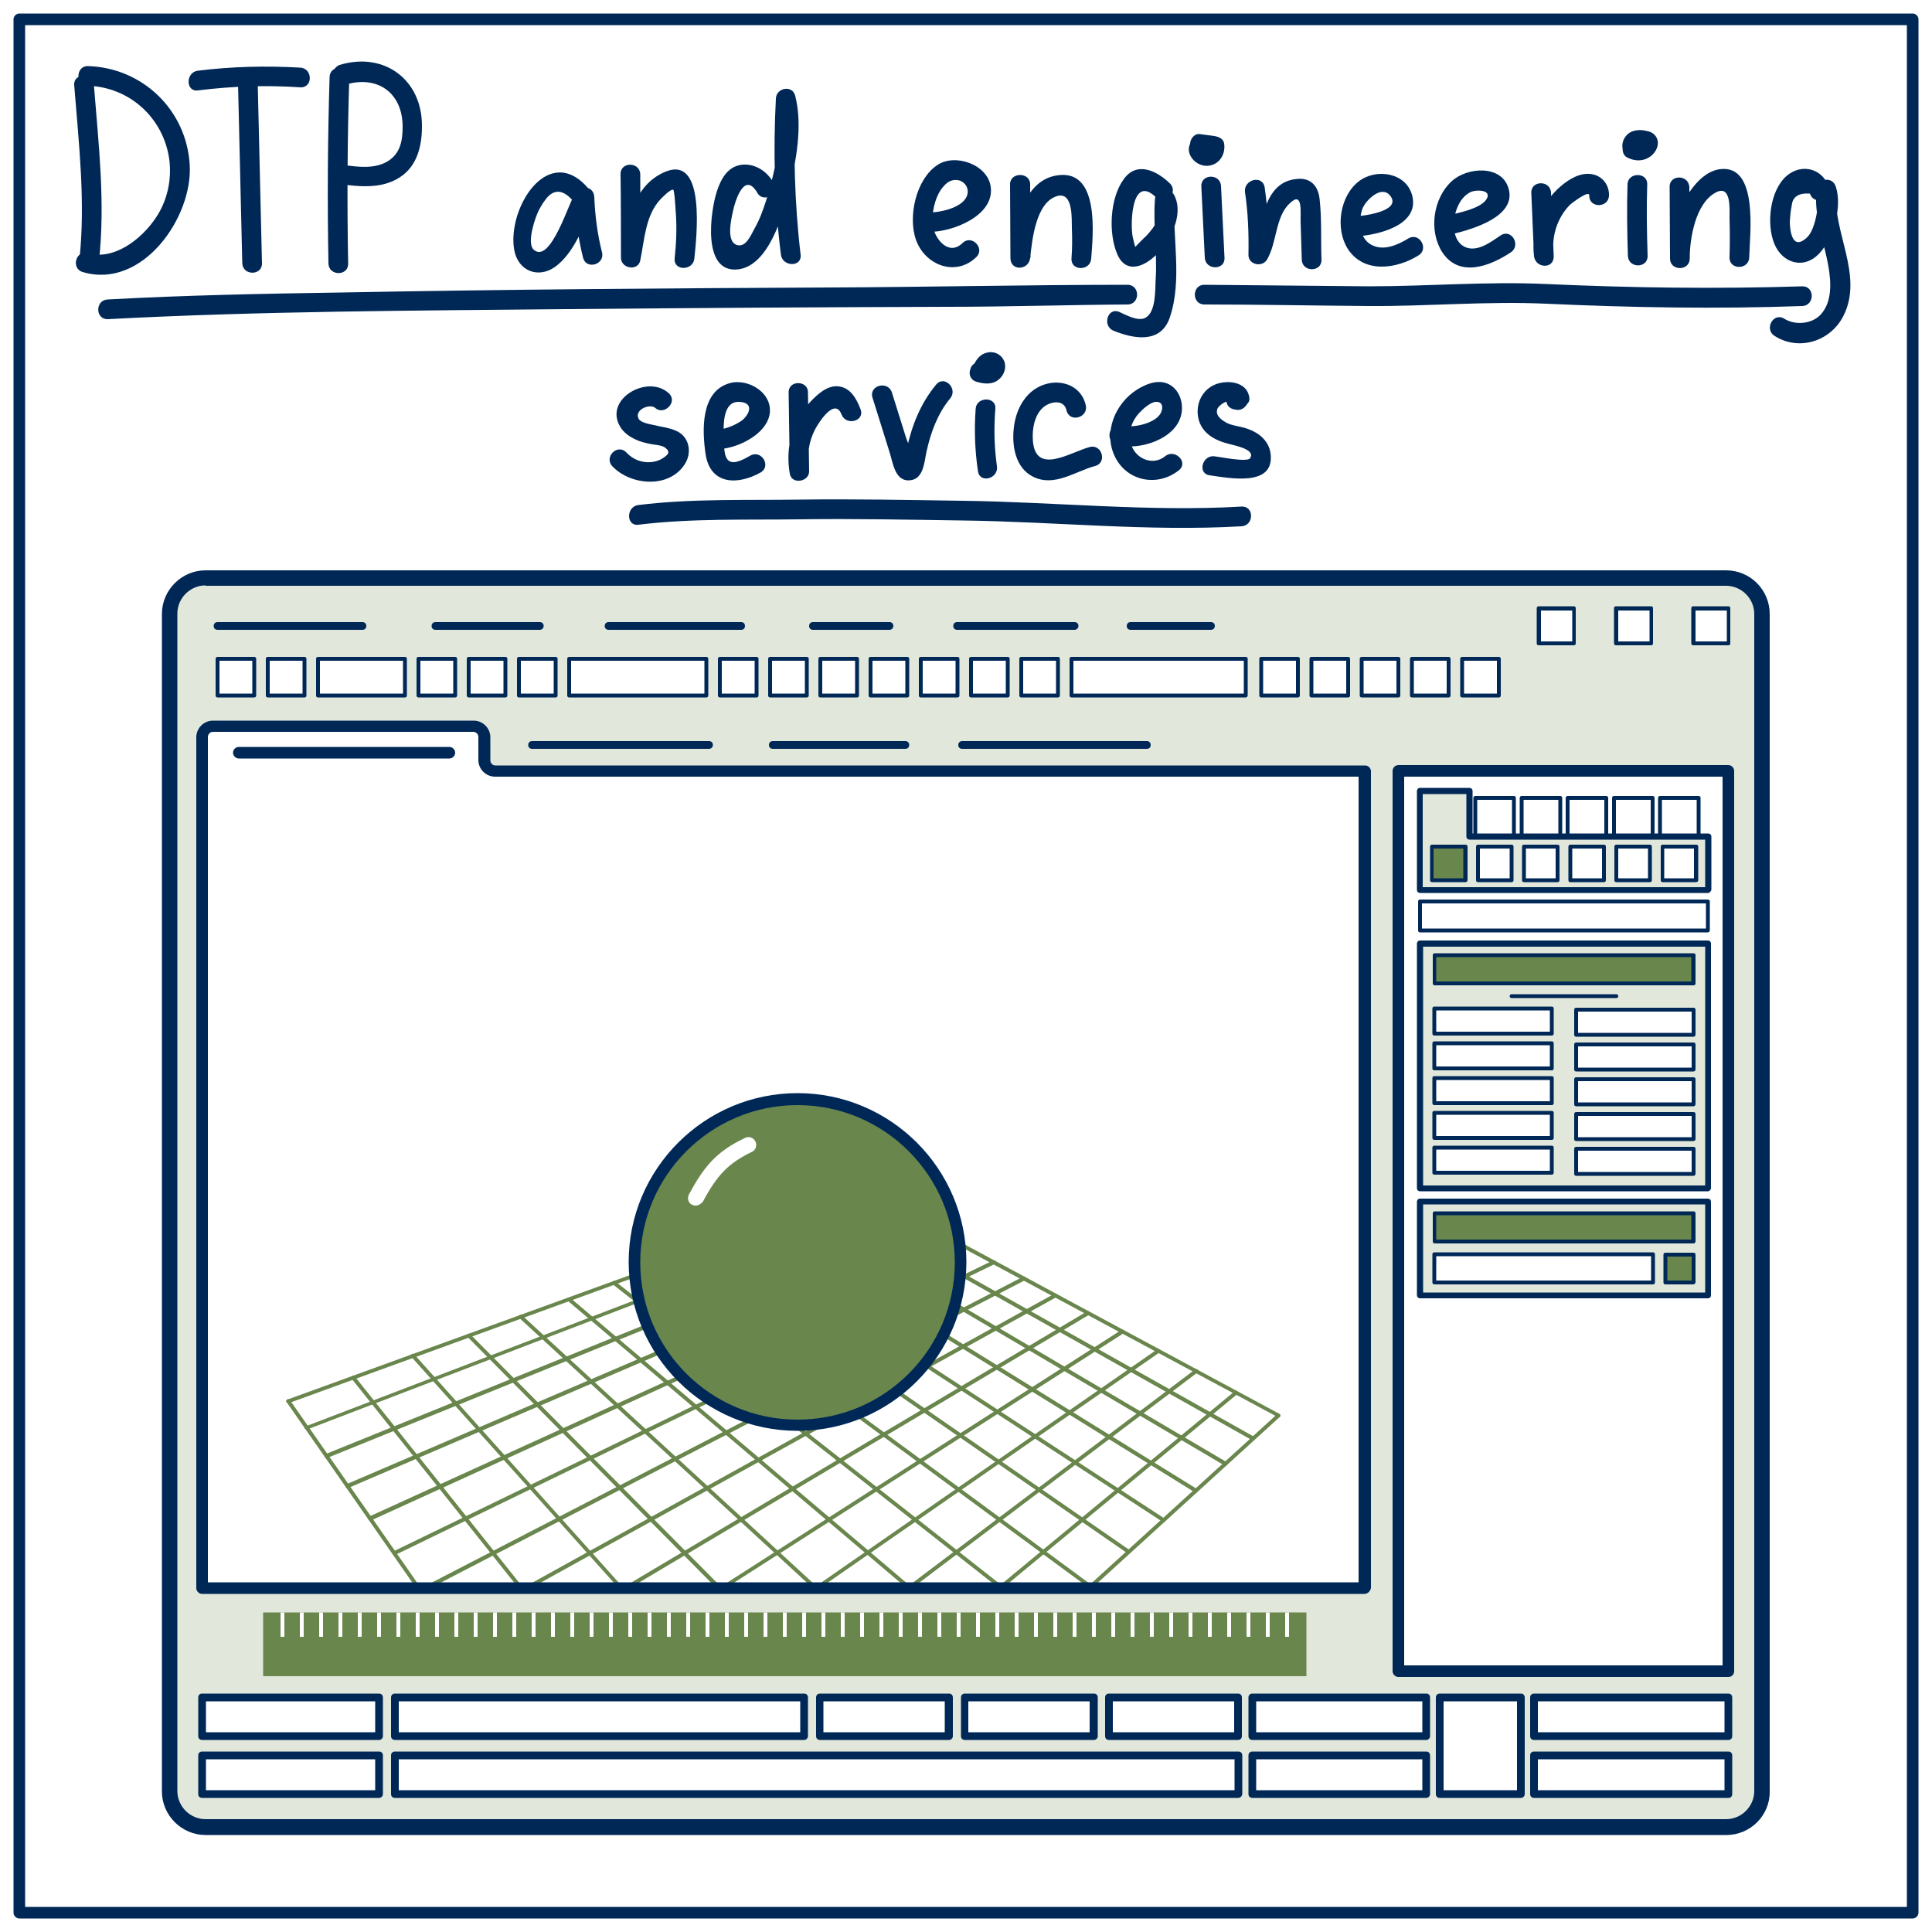 <?xml version="1.0" encoding="UTF-8"?>
<!-- Generator: Adobe Illustrator 19.1.1, SVG Export Plug-In . SVG Version: 6.00 Build 0) -->
<svg xmlns="http://www.w3.org/2000/svg" xmlns:xlink="http://www.w3.org/1999/xlink" x="0px" y="0px" viewBox="0 0 500 500" style="enable-background:new 0 0 500 500;" xml:space="preserve"> <style type="text/css"> .st0{display:none;} .st1{display:inline;fill:#002857;} .st2{display:inline;fill:#001F45;} .st3{display:inline;fill:#008BD8;} .st4{display:inline;fill:#B54840;} .st5{display:inline;fill:#F0CF54;} .st6{display:inline;fill:#69864D;} .st7{display:inline;fill:#D1EBF8;} .st8{display:inline;fill:#F0DAD9;} .st9{display:inline;fill:#FBF5DC;} .st10{display:inline;fill:#E1E7DB;} .st11{fill:#FFFFFF;} .st12{fill:#002857;} .st13{fill:#E1E7DB;} .st14{fill:#69864D;} .st15{display:inline;fill:#E1E7DB;stroke:#002857;stroke-width:4;stroke-linecap:round;stroke-linejoin:round;stroke-miterlimit:10;} .st16{display:inline;fill:#69864D;stroke:#002857;stroke-width:3;stroke-linecap:round;stroke-linejoin:round;stroke-miterlimit:10;} .st17{display:inline;fill:#E1E7DB;stroke:#002857;stroke-width:3;stroke-linecap:round;stroke-linejoin:round;stroke-miterlimit:10;} .st18{display:inline;fill:none;stroke:#002857;stroke-width:2;stroke-linecap:round;stroke-linejoin:round;stroke-miterlimit:10;} .st19{display:inline;fill:none;stroke:#002857;stroke-width:4;stroke-linecap:round;stroke-linejoin:round;stroke-miterlimit:10;} .st20{display:inline;fill:#FFFFFF;stroke:#002857;stroke-linecap:round;stroke-linejoin:round;stroke-miterlimit:10;} .st21{display:inline;} .st22{fill:#FFFFFF;stroke:#002857;stroke-width:3;stroke-linecap:round;stroke-linejoin:round;stroke-miterlimit:10;} .st23{display:inline;fill:#FFFFFF;stroke:#002857;stroke-width:2;stroke-linecap:round;stroke-linejoin:round;stroke-miterlimit:10;} .st24{display:inline;fill:#FFFFFF;stroke:#002857;stroke-width:3;stroke-linecap:round;stroke-linejoin:round;stroke-miterlimit:10;} .st25{display:inline;fill:none;stroke:#002857;stroke-width:3;stroke-linecap:round;stroke-linejoin:round;stroke-miterlimit:10;} .st26{display:inline;fill:#E1E7DB;stroke:#002857;stroke-linecap:round;stroke-linejoin:round;stroke-miterlimit:10;} .st27{clip-path:url(#SVGID_2_);} </style> <g id="Слой_1" class="st0"> </g> <g id="_x31_"> </g> <g id="_x32_"> </g> <g id="_x33_"> <g id="BG_2_"> <rect x="0" class="st11" width="500" height="500"></rect> </g> <g id="frame_2_"> <path class="st12" d="M495,496.5H5c-0.8,0-1.5-0.7-1.5-1.5V5c0-0.8,0.7-1.5,1.5-1.5h490c0.8,0,1.5,0.7,1.5,1.5v490 C496.5,495.8,495.8,496.5,495,496.5z M6.5,493.5h487V6.5H6.5V493.5z"></path> </g> <g> <g> <path class="st13" d="M53.2,149.5h393.5c5.2,0,9.3,4.2,9.3,9.3v304.7c0,5.2-4.2,9.3-9.3,9.3H53.2c-5.2,0-9.3-4.2-9.3-9.3V158.9 C43.9,153.7,48.1,149.5,53.2,149.5z"></path> <path class="st12" d="M446.8,474.9H53.2c-6.2,0-11.3-5.1-11.3-11.3V158.9c0-6.2,5.1-11.3,11.3-11.3h393.5 c6.3,0,11.3,5.1,11.3,11.3v304.7C458.1,469.8,453,474.9,446.8,474.9z M53.2,151.5c-4,0-7.3,3.3-7.3,7.3v304.7 c0,4,3.3,7.3,7.3,7.3h393.5c4,0,7.3-3.3,7.3-7.3V158.9c0-4-3.3-7.3-7.3-7.3H53.2z"></path> </g> <g> <rect x="438.3" y="157.5" class="st11" width="9.1" height="9.1"></rect> <path class="st12" d="M447.3,167h-9.1c-0.3,0-0.5-0.2-0.5-0.5v-9.1c0-0.3,0.2-0.5,0.5-0.5h9.1c0.3,0,0.5,0.2,0.5,0.5v9.1 C447.8,166.8,447.6,167,447.3,167z M438.8,166h8.1V158h-8.1V166z"></path> </g> <g> <rect x="418.3" y="157.5" class="st11" width="9.1" height="9.1"></rect> <path class="st12" d="M427.3,167h-9.1c-0.3,0-0.5-0.2-0.5-0.5v-9.1c0-0.3,0.2-0.5,0.5-0.5h9.1c0.3,0,0.5,0.2,0.5,0.5v9.1 C427.8,166.8,427.6,167,427.3,167z M418.8,166h8.1V158h-8.1V166z"></path> </g> <g> <rect x="398.3" y="157.5" class="st11" width="9.1" height="9.1"></rect> <path class="st12" d="M407.3,167h-9.1c-0.3,0-0.5-0.2-0.5-0.5v-9.1c0-0.3,0.2-0.5,0.5-0.5h9.1c0.3,0,0.5,0.2,0.5,0.5v9.1 C407.8,166.8,407.6,167,407.3,167z M398.8,166h8.1V158h-8.1V166z"></path> </g> <g> <g> <path class="st12" d="M93.8,163H56.3c-0.6,0-1-0.4-1-1s0.4-1,1-1h37.5c0.6,0,1,0.4,1,1S94.4,163,93.8,163z"></path> </g> <g> <path class="st12" d="M139.7,163h-27c-0.6,0-1-0.4-1-1s0.4-1,1-1h27c0.6,0,1,0.4,1,1S140.2,163,139.7,163z"></path> </g> <g> <path class="st12" d="M191.8,163h-34.3c-0.6,0-1-0.4-1-1s0.4-1,1-1h34.3c0.6,0,1,0.4,1,1S192.4,163,191.8,163z"></path> </g> <g> <path class="st12" d="M230.2,163h-19.8c-0.6,0-1-0.4-1-1s0.4-1,1-1h19.8c0.6,0,1,0.4,1,1S230.7,163,230.2,163z"></path> </g> <g> <path class="st12" d="M278.1,163h-30.4c-0.6,0-1-0.4-1-1s0.4-1,1-1h30.4c0.6,0,1,0.4,1,1S278.6,163,278.1,163z"></path> </g> <g> <path class="st12" d="M313.4,163h-20.8c-0.6,0-1-0.4-1-1s0.4-1,1-1h20.8c0.6,0,1,0.4,1,1S313.9,163,313.4,163z"></path> </g> </g> <g> <g> <rect x="56.3" y="170.5" class="st11" width="9.5" height="9.5"></rect> <path class="st12" d="M65.8,180.5h-9.5c-0.3,0-0.5-0.2-0.5-0.5v-9.5c0-0.3,0.2-0.5,0.5-0.5h9.5c0.3,0,0.5,0.2,0.5,0.5v9.5 C66.3,180.3,66.1,180.5,65.8,180.5z M56.8,179.5h8.5V171h-8.5V179.5z"></path> </g> <g> <rect x="69.3" y="170.5" class="st11" width="9.5" height="9.5"></rect> <path class="st12" d="M78.8,180.5h-9.5c-0.3,0-0.5-0.2-0.5-0.5v-9.5c0-0.3,0.2-0.5,0.5-0.5h9.5c0.3,0,0.5,0.2,0.5,0.5v9.5 C79.3,180.3,79.1,180.5,78.8,180.5z M69.8,179.5h8.5V171h-8.5V179.5z"></path> </g> <g> <rect x="82.3" y="170.5" class="st11" width="22.5" height="9.5"></rect> <path class="st12" d="M104.8,180.5H82.3c-0.3,0-0.5-0.2-0.5-0.5v-9.5c0-0.3,0.2-0.5,0.5-0.5h22.5c0.3,0,0.5,0.2,0.5,0.5v9.5 C105.3,180.3,105.1,180.5,104.8,180.5z M82.8,179.5h21.5V171H82.8V179.5z"></path> </g> <g> <rect x="108.3" y="170.5" class="st11" width="9.5" height="9.5"></rect> <path class="st12" d="M117.8,180.5h-9.5c-0.3,0-0.5-0.2-0.5-0.5v-9.5c0-0.3,0.2-0.5,0.5-0.5h9.5c0.3,0,0.5,0.2,0.5,0.5v9.5 C118.3,180.3,118.1,180.5,117.8,180.5z M108.8,179.5h8.5V171h-8.5V179.5z"></path> </g> <g> <rect x="121.3" y="170.5" class="st11" width="9.5" height="9.5"></rect> <path class="st12" d="M130.8,180.5h-9.5c-0.3,0-0.5-0.2-0.5-0.5v-9.5c0-0.3,0.2-0.5,0.5-0.5h9.5c0.3,0,0.5,0.2,0.5,0.5v9.5 C131.3,180.3,131.1,180.5,130.8,180.5z M121.8,179.5h8.5V171h-8.5V179.5z"></path> </g> <g> <rect x="134.3" y="170.5" class="st11" width="9.5" height="9.5"></rect> <path class="st12" d="M143.8,180.5h-9.5c-0.3,0-0.5-0.2-0.5-0.5v-9.5c0-0.3,0.2-0.5,0.5-0.5h9.5c0.3,0,0.5,0.2,0.5,0.5v9.5 C144.3,180.3,144.1,180.5,143.8,180.5z M134.8,179.5h8.5V171h-8.5V179.5z"></path> </g> <g> <rect x="147.3" y="170.5" class="st11" width="35.5" height="9.5"></rect> <path class="st12" d="M182.8,180.5h-35.5c-0.3,0-0.5-0.2-0.5-0.5v-9.5c0-0.3,0.2-0.5,0.5-0.5h35.5c0.3,0,0.5,0.2,0.5,0.5v9.5 C183.3,180.3,183.1,180.5,182.8,180.5z M147.8,179.5h34.5V171h-34.5V179.5z"></path> </g> <g> <rect x="186.3" y="170.5" class="st11" width="9.5" height="9.5"></rect> <path class="st12" d="M195.8,180.5h-9.5c-0.3,0-0.5-0.2-0.5-0.5v-9.5c0-0.3,0.2-0.5,0.5-0.5h9.5c0.3,0,0.5,0.2,0.5,0.5v9.5 C196.3,180.3,196.1,180.5,195.8,180.5z M186.8,179.5h8.5V171h-8.5V179.5z"></path> </g> <g> <rect x="199.3" y="170.5" class="st11" width="9.5" height="9.5"></rect> <path class="st12" d="M208.8,180.5h-9.5c-0.3,0-0.5-0.2-0.5-0.5v-9.5c0-0.3,0.2-0.5,0.5-0.5h9.5c0.3,0,0.5,0.2,0.5,0.5v9.5 C209.3,180.3,209.1,180.5,208.8,180.5z M199.8,179.5h8.5V171h-8.5V179.5z"></path> </g> <g> <rect x="212.3" y="170.5" class="st11" width="9.5" height="9.5"></rect> <path class="st12" d="M221.8,180.5h-9.5c-0.3,0-0.5-0.2-0.5-0.5v-9.5c0-0.3,0.2-0.5,0.5-0.5h9.5c0.3,0,0.5,0.2,0.5,0.5v9.5 C222.3,180.3,222.1,180.5,221.8,180.5z M212.8,179.5h8.5V171h-8.5V179.5z"></path> </g> <g> <rect x="225.3" y="170.5" class="st11" width="9.5" height="9.5"></rect> <path class="st12" d="M234.8,180.5h-9.5c-0.3,0-0.5-0.2-0.5-0.5v-9.5c0-0.3,0.2-0.5,0.5-0.5h9.5c0.3,0,0.5,0.2,0.5,0.5v9.5 C235.3,180.3,235.1,180.5,234.8,180.5z M225.8,179.5h8.5V171h-8.5V179.5z"></path> </g> <g> <rect x="238.3" y="170.5" class="st11" width="9.5" height="9.5"></rect> <path class="st12" d="M247.8,180.5h-9.5c-0.3,0-0.5-0.2-0.5-0.5v-9.5c0-0.3,0.2-0.5,0.5-0.5h9.5c0.3,0,0.5,0.2,0.5,0.5v9.5 C248.3,180.3,248.1,180.5,247.8,180.5z M238.8,179.5h8.5V171h-8.5V179.5z"></path> </g> <g> <rect x="251.3" y="170.5" class="st11" width="9.5" height="9.5"></rect> <path class="st12" d="M260.8,180.5h-9.5c-0.3,0-0.5-0.2-0.5-0.5v-9.5c0-0.3,0.2-0.5,0.5-0.5h9.5c0.3,0,0.5,0.2,0.5,0.5v9.5 C261.3,180.3,261.1,180.5,260.8,180.5z M251.8,179.5h8.5V171h-8.5V179.5z"></path> </g> <g> <rect x="264.3" y="170.5" class="st11" width="9.5" height="9.5"></rect> <path class="st12" d="M273.8,180.5h-9.5c-0.3,0-0.5-0.2-0.5-0.5v-9.5c0-0.3,0.2-0.5,0.5-0.5h9.5c0.3,0,0.5,0.2,0.5,0.5v9.5 C274.3,180.3,274.1,180.5,273.8,180.5z M264.8,179.5h8.5V171h-8.5V179.5z"></path> </g> <g> <rect x="277.3" y="170.5" class="st11" width="45.1" height="9.5"></rect> <path class="st12" d="M322.4,180.5h-45.1c-0.3,0-0.5-0.2-0.5-0.5v-9.5c0-0.3,0.2-0.5,0.5-0.5h45.1c0.3,0,0.5,0.2,0.5,0.5v9.5 C322.9,180.3,322.6,180.5,322.4,180.5z M277.8,179.5h44.1V171h-44.1V179.5z"></path> </g> <g> <rect x="326.4" y="170.5" class="st11" width="9.5" height="9.5"></rect> <path class="st12" d="M335.9,180.5h-9.5c-0.3,0-0.5-0.2-0.5-0.5v-9.5c0-0.3,0.2-0.5,0.5-0.5h9.5c0.3,0,0.5,0.2,0.5,0.5v9.5 C336.4,180.3,336.2,180.5,335.9,180.5z M326.9,179.5h8.5V171h-8.5V179.5z"></path> </g> <g> <rect x="339.4" y="170.5" class="st11" width="9.5" height="9.5"></rect> <path class="st12" d="M348.9,180.5h-9.5c-0.3,0-0.5-0.2-0.5-0.5v-9.5c0-0.3,0.2-0.5,0.5-0.5h9.5c0.3,0,0.5,0.2,0.5,0.5v9.5 C349.4,180.3,349.2,180.5,348.9,180.5z M339.9,179.5h8.5V171h-8.5V179.5z"></path> </g> <g> <rect x="352.4" y="170.5" class="st11" width="9.5" height="9.5"></rect> <path class="st12" d="M361.9,180.5h-9.5c-0.3,0-0.5-0.2-0.5-0.5v-9.5c0-0.3,0.2-0.5,0.5-0.5h9.5c0.3,0,0.5,0.2,0.5,0.5v9.5 C362.4,180.3,362.2,180.5,361.9,180.5z M352.9,179.5h8.5V171h-8.5V179.5z"></path> </g> <g> <rect x="365.4" y="170.5" class="st11" width="9.5" height="9.5"></rect> <path class="st12" d="M374.9,180.5h-9.5c-0.3,0-0.5-0.2-0.5-0.5v-9.5c0-0.3,0.2-0.5,0.5-0.5h9.5c0.3,0,0.5,0.2,0.5,0.5v9.5 C375.4,180.3,375.2,180.5,374.9,180.5z M365.9,179.5h8.5V171h-8.5V179.5z"></path> </g> <g> <rect x="378.4" y="170.5" class="st11" width="9.5" height="9.5"></rect> <path class="st12" d="M387.9,180.5h-9.5c-0.3,0-0.5-0.2-0.5-0.5v-9.5c0-0.3,0.2-0.5,0.5-0.5h9.5c0.3,0,0.5,0.2,0.5,0.5v9.5 C388.4,180.3,388.2,180.5,387.9,180.5z M378.9,179.5h8.5V171h-8.5V179.5z"></path> </g> </g> </g> <g> <g> <defs> <path id="SVGID_1_" d="M125.3,196.8v-6c0-1.5-1.2-2.8-2.8-2.8H55.1c-1.5,0-2.8,1.2-2.8,2.8V411h300.8V199.5H128.1 C126.5,199.5,125.3,198.3,125.3,196.8z"></path> </defs> <use xlink:href="#SVGID_1_" style="overflow:visible;fill:#FFFFFF;"></use> <clipPath id="SVGID_2_"> <use xlink:href="#SVGID_1_" style="overflow:visible;"></use> </clipPath> <g class="st27"> <g> <path class="st14" d="M74.6,363.1c-0.2,0-0.4-0.1-0.5-0.3c-0.1-0.3,0-0.5,0.3-0.6l148.9-54.1c0.3-0.1,0.5,0,0.6,0.3 c0.1,0.3,0,0.5-0.3,0.6L74.8,363.1C74.7,363.1,74.7,363.1,74.6,363.1z"></path> </g> <g> <path class="st14" d="M79.4,370c-0.2,0-0.4-0.1-0.5-0.3c-0.1-0.3,0-0.5,0.3-0.6l150.3-57.6c0.3-0.1,0.5,0,0.6,0.3 c0.1,0.3,0,0.5-0.3,0.6L79.6,369.9C79.5,370,79.5,370,79.4,370z"></path> </g> <g> <path class="st14" d="M84.5,377.3c-0.2,0-0.4-0.1-0.5-0.3c-0.1-0.3,0-0.5,0.3-0.7l151.6-61.4c0.3-0.1,0.5,0,0.7,0.3 c0.1,0.3,0,0.5-0.3,0.7L84.7,377.3C84.6,377.3,84.6,377.3,84.5,377.3z"></path> </g> <g> <path class="st14" d="M89.9,385.1c-0.2,0-0.4-0.1-0.5-0.3c-0.1-0.3,0-0.5,0.3-0.7l152.9-65.6c0.3-0.1,0.5,0,0.7,0.3 c0.1,0.3,0,0.5-0.3,0.7L90.1,385.1C90.1,385.1,90,385.1,89.9,385.1z"></path> </g> <g> <path class="st14" d="M95.8,393.5c-0.2,0-0.4-0.1-0.5-0.3c-0.1-0.3,0-0.5,0.2-0.7l154.1-70.2c0.3-0.1,0.5,0,0.7,0.2 c0.1,0.3,0,0.5-0.2,0.7L96,393.5C95.9,393.5,95.9,393.5,95.8,393.5z"></path> </g> <g> <path class="st14" d="M102.1,402.5c-0.2,0-0.4-0.1-0.5-0.3c-0.1-0.2,0-0.5,0.2-0.7l155.2-75.3c0.2-0.1,0.5,0,0.7,0.2 c0.1,0.2,0,0.5-0.2,0.7l-155.2,75.3C102.2,402.5,102.1,402.5,102.1,402.5z"></path> </g> <g> <path class="st14" d="M108.8,412.2c-0.2,0-0.4-0.1-0.4-0.3c-0.1-0.2,0-0.5,0.2-0.7l156.2-80.8c0.2-0.1,0.5,0,0.7,0.2 c0.1,0.2,0,0.5-0.2,0.7L109,412.2C109,412.2,108.9,412.2,108.8,412.2z"></path> </g> <g> <path class="st14" d="M116.1,422.7c-0.2,0-0.3-0.1-0.4-0.3c-0.1-0.2,0-0.5,0.2-0.7l157-86.9c0.2-0.1,0.5,0,0.7,0.2 c0.1,0.2,0,0.5-0.2,0.7l-157,86.9C116.3,422.6,116.2,422.7,116.1,422.7z"></path> </g> <g> <path class="st14" d="M124,434c-0.2,0-0.3-0.1-0.4-0.2c-0.1-0.2-0.1-0.5,0.2-0.7l157.5-93.7c0.2-0.1,0.5-0.1,0.7,0.2 c0.1,0.2,0.1,0.5-0.2,0.7l-157.5,93.7C124.1,434,124.1,434,124,434z"></path> </g> <g> <path class="st14" d="M132.5,446.3c-0.2,0-0.3-0.1-0.4-0.2c-0.1-0.2-0.1-0.5,0.2-0.7l157.9-101.2c0.2-0.1,0.5-0.1,0.7,0.2 c0.1,0.2,0.1,0.5-0.2,0.7L132.8,446.2C132.7,446.3,132.6,446.3,132.5,446.3z"></path> </g> <g> <path class="st14" d="M141.9,459.7c-0.2,0-0.3-0.1-0.4-0.2c-0.2-0.2-0.1-0.5,0.1-0.7l157.9-109.6c0.2-0.2,0.5-0.1,0.7,0.1 c0.2,0.2,0.1,0.5-0.1,0.7L142.1,459.6C142.1,459.6,142,459.7,141.9,459.7z"></path> </g> <g> <path class="st14" d="M152.1,474.3c-0.2,0-0.3-0.1-0.4-0.2c-0.2-0.2-0.1-0.5,0.1-0.7l157.5-119c0.2-0.2,0.5-0.1,0.7,0.1 c0.2,0.2,0.1,0.5-0.1,0.7l-157.5,119C152.3,474.3,152.2,474.3,152.1,474.3z"></path> </g> <g> <path class="st14" d="M163.3,490.4c-0.1,0-0.3-0.1-0.4-0.2c-0.2-0.2-0.1-0.5,0.1-0.7l156.6-129.5c0.2-0.2,0.5-0.1,0.7,0.1 c0.2,0.2,0.1,0.5-0.1,0.7L163.6,490.3C163.5,490.4,163.4,490.4,163.3,490.4z"></path> </g> <g> <path class="st14" d="M175.7,508.2c-0.1,0-0.3-0.1-0.4-0.2c-0.2-0.2-0.2-0.5,0-0.7L330.5,366c0.2-0.2,0.5-0.2,0.7,0 c0.2,0.2,0.2,0.5,0,0.7L176,508.1C175.9,508.2,175.8,508.2,175.7,508.2z"></path> </g> <g> <path class="st14" d="M175.7,508.2c-0.2,0-0.3-0.1-0.4-0.2L74.2,362.9c-0.2-0.2-0.1-0.5,0.1-0.7c0.2-0.2,0.5-0.1,0.7,0.1 l101.1,145.1c0.2,0.2,0.1,0.5-0.1,0.7C175.9,508.2,175.8,508.2,175.7,508.2z"></path> </g> <g> <path class="st14" d="M196.7,489.1c-0.1,0-0.3-0.1-0.4-0.2L91,356.8c-0.2-0.2-0.1-0.5,0.1-0.7c0.2-0.2,0.5-0.1,0.7,0.1 l105.3,132.1c0.2,0.2,0.1,0.5-0.1,0.7C196.9,489.1,196.8,489.1,196.7,489.1z"></path> </g> <g> <path class="st14" d="M215.2,472.2c-0.1,0-0.3-0.1-0.4-0.2L106.5,351.2c-0.2-0.2-0.2-0.5,0-0.7c0.2-0.2,0.5-0.2,0.7,0 l108.3,120.9c0.2,0.2,0.2,0.5,0,0.7C215.4,472.2,215.3,472.2,215.2,472.2z"></path> </g> <g> <path class="st14" d="M231.6,457.3c-0.1,0-0.3,0-0.4-0.1L121,346c-0.2-0.2-0.2-0.5,0-0.7c0.2-0.2,0.5-0.2,0.7,0L232,456.4 c0.2,0.2,0.2,0.5,0,0.7C231.9,457.2,231.7,457.3,231.6,457.3z"></path> </g> <g> <path class="st14" d="M246.3,443.9c-0.1,0-0.2,0-0.3-0.1L134.4,341.1c-0.2-0.2-0.2-0.5,0-0.7c0.2-0.2,0.5-0.2,0.7,0L246.6,443 c0.2,0.2,0.2,0.5,0,0.7C246.5,443.8,246.4,443.9,246.3,443.9z"></path> </g> <g> <path class="st14" d="M259.5,431.9c-0.1,0-0.2,0-0.3-0.1l-112.2-95.1c-0.2-0.2-0.2-0.5-0.1-0.7c0.2-0.2,0.5-0.2,0.7-0.1 L259.8,431c0.2,0.2,0.2,0.5,0.1,0.7C259.8,431.8,259.6,431.9,259.5,431.9z"></path> </g> <g> <path class="st14" d="M271.4,421c-0.1,0-0.2,0-0.3-0.1l-112.5-88.5c-0.2-0.2-0.3-0.5-0.1-0.7c0.2-0.2,0.5-0.3,0.7-0.1 l112.5,88.5c0.2,0.2,0.3,0.5,0.1,0.7C271.7,420.9,271.5,421,271.4,421z"></path> </g> <g> <path class="st14" d="M282.2,411.1c-0.1,0-0.2,0-0.3-0.1l-112.3-82.6c-0.2-0.2-0.3-0.5-0.1-0.7c0.2-0.2,0.5-0.3,0.7-0.1 l112.3,82.6c0.2,0.2,0.3,0.5,0.1,0.7C282.5,411.1,282.4,411.1,282.2,411.1z"></path> </g> <g> <path class="st14" d="M292.1,402.1c-0.1,0-0.2,0-0.3-0.1l-111.9-77.4c-0.2-0.2-0.3-0.5-0.1-0.7c0.2-0.2,0.5-0.3,0.7-0.1 l111.9,77.4c0.2,0.2,0.3,0.5,0.1,0.7C292.4,402.1,292.3,402.1,292.1,402.1z"></path> </g> <g> <path class="st14" d="M301.1,393.9c-0.1,0-0.2,0-0.3-0.1l-111.3-72.6c-0.2-0.2-0.3-0.5-0.1-0.7c0.2-0.2,0.5-0.3,0.7-0.1 L301.4,393c0.2,0.2,0.3,0.5,0.1,0.7C301.5,393.8,301.3,393.9,301.1,393.9z"></path> </g> <g> <path class="st14" d="M309.5,386.3c-0.1,0-0.2,0-0.3-0.1l-110.5-68.4c-0.2-0.1-0.3-0.5-0.2-0.7c0.1-0.2,0.5-0.3,0.7-0.2 l110.5,68.4c0.2,0.1,0.3,0.5,0.2,0.7C309.8,386.2,309.6,386.3,309.5,386.3z"></path> </g> <g> <path class="st14" d="M317.1,379.3c-0.1,0-0.2,0-0.3-0.1l-109.5-64.5c-0.2-0.1-0.3-0.4-0.2-0.7c0.1-0.2,0.4-0.3,0.7-0.2 l109.5,64.5c0.2,0.1,0.3,0.4,0.2,0.7C317.5,379.2,317.3,379.3,317.1,379.3z"></path> </g> <g> <path class="st14" d="M324.2,372.8c-0.1,0-0.2,0-0.2-0.1l-108.5-61c-0.2-0.1-0.3-0.4-0.2-0.7c0.1-0.2,0.4-0.3,0.7-0.2l108.5,61 c0.2,0.1,0.3,0.4,0.2,0.7C324.6,372.8,324.4,372.8,324.2,372.8z"></path> </g> <g> <path class="st14" d="M330.8,366.8c-0.1,0-0.2,0-0.2-0.1L223.2,309c-0.2-0.1-0.3-0.4-0.2-0.7c0.1-0.2,0.4-0.3,0.7-0.2 l107.4,57.8c0.2,0.1,0.3,0.4,0.2,0.7C331.2,366.7,331,366.8,330.8,366.8z"></path> </g> </g> <g class="st27"> <circle class="st14" cx="206.4" cy="326.7" r="42.2"></circle> <path class="st12" d="M206.4,370.3c-24.1,0-43.7-19.6-43.7-43.7s19.6-43.7,43.7-43.7s43.7,19.6,43.7,43.7 S230.5,370.3,206.4,370.3z M206.4,286c-22.4,0-40.7,18.2-40.7,40.7s18.2,40.7,40.7,40.7s40.7-18.2,40.7-40.7 S228.8,286,206.4,286z"></path> </g> <g class="st27"> <path class="st11" d="M180,312c-0.3,0-0.6-0.1-0.9-0.2c-1-0.5-1.3-1.7-0.8-2.7c3.8-7,6.9-11,14.5-14.6c1-0.5,2.2-0.1,2.7,0.9 c0.5,1,0.1,2.2-0.9,2.7c-6,2.9-8.9,5.8-12.7,12.9C181.4,311.6,180.7,312,180,312z"></path> </g> </g> <g> <path class="st12" d="M353.1,412.5H52.3c-0.8,0-1.5-0.7-1.5-1.5V190.8c0-2.3,1.9-4.3,4.3-4.3h67.5c2.3,0,4.3,1.9,4.3,4.3v6 c0,0.7,0.6,1.3,1.3,1.3h225.1c0.8,0,1.5,0.7,1.5,1.5V411C354.6,411.8,354,412.5,353.1,412.5z M53.8,409.5h297.8V201H128.1 c-2.3,0-4.3-1.9-4.3-4.3v-6c0-0.7-0.6-1.3-1.3-1.3H55.1c-0.7,0-1.3,0.6-1.3,1.3V409.5z"></path> </g> <g> <path class="st12" d="M116.3,196.3H61.8c-0.8,0-1.5-0.7-1.5-1.5s0.7-1.5,1.5-1.5h54.5c0.8,0,1.5,0.7,1.5,1.5 S117.1,196.3,116.3,196.3z"></path> </g> <g> <path class="st12" d="M183.5,193.8h-45.8c-0.6,0-1-0.4-1-1s0.4-1,1-1h45.8c0.6,0,1,0.4,1,1S184,193.8,183.5,193.8z"></path> </g> <g> <path class="st12" d="M234.3,193.8h-34.3c-0.6,0-1-0.4-1-1s0.4-1,1-1h34.3c0.6,0,1,0.4,1,1S234.9,193.8,234.3,193.8z"></path> </g> <g> <path class="st12" d="M296.8,193.8H249c-0.6,0-1-0.4-1-1s0.4-1,1-1h47.8c0.6,0,1,0.4,1,1S297.4,193.8,296.8,193.8z"></path> </g> </g> <g> <g> <rect x="361.9" y="199.5" class="st11" width="85.4" height="233"></rect> <path class="st12" d="M447.3,434h-85.4c-0.8,0-1.5-0.7-1.5-1.5v-233c0-0.8,0.7-1.5,1.5-1.5h85.4c0.8,0,1.5,0.7,1.5,1.5v233 C448.8,433.3,448.2,434,447.3,434z M363.4,431h82.4V201h-82.4V431z"></path> </g> <g> <rect x="367.5" y="233.3" class="st11" width="74.5" height="7.5"></rect> <path class="st12" d="M442,241.3h-74.5c-0.3,0-0.5-0.2-0.5-0.5v-7.5c0-0.3,0.2-0.5,0.5-0.5H442c0.3,0,0.5,0.2,0.5,0.5v7.5 C442.5,241,442.3,241.3,442,241.3z M368,240.3h73.5v-6.5H368V240.3z"></path> </g> <g> <g> <rect x="381.8" y="206.5" class="st11" width="10" height="10"></rect> <path class="st12" d="M391.8,217h-10c-0.3,0-0.5-0.2-0.5-0.5v-10c0-0.3,0.2-0.5,0.5-0.5h10c0.3,0,0.5,0.2,0.5,0.5v10 C392.3,216.8,392.1,217,391.8,217z M382.3,216h9v-9h-9V216z"></path> </g> <g> <rect x="393.8" y="206.5" class="st11" width="10" height="10"></rect> <path class="st12" d="M403.8,217h-10c-0.3,0-0.5-0.2-0.5-0.5v-10c0-0.3,0.2-0.5,0.5-0.5h10c0.3,0,0.5,0.2,0.5,0.5v10 C404.3,216.8,404.1,217,403.8,217z M394.3,216h9v-9h-9V216z"></path> </g> <g> <rect x="405.7" y="206.5" class="st11" width="10" height="10"></rect> <path class="st12" d="M415.7,217h-10c-0.3,0-0.5-0.2-0.5-0.5v-10c0-0.3,0.2-0.5,0.5-0.5h10c0.3,0,0.5,0.2,0.5,0.5v10 C416.2,216.8,416,217,415.7,217z M406.2,216h9v-9h-9V216z"></path> </g> <g> <rect x="417.7" y="206.5" class="st11" width="10" height="10"></rect> <path class="st12" d="M427.7,217h-10c-0.3,0-0.5-0.2-0.5-0.5v-10c0-0.3,0.2-0.5,0.5-0.5h10c0.3,0,0.5,0.2,0.5,0.5v10 C428.2,216.8,427.9,217,427.7,217z M418.2,216h9v-9h-9V216z"></path> </g> <g> <rect x="429.6" y="206.5" class="st11" width="10" height="10"></rect> <path class="st12" d="M439.6,217h-10c-0.3,0-0.5-0.2-0.5-0.5v-10c0-0.3,0.2-0.5,0.5-0.5h10c0.3,0,0.5,0.2,0.5,0.5v10 C440.1,216.8,439.9,217,439.6,217z M430.1,216h9v-9h-9V216z"></path> </g> <g> <polygon class="st13" points="380.3,216.5 380.3,204.8 367.5,204.8 367.5,216.5 367.5,216.5 367.5,230.3 442,230.3 442,216.5 "></polygon> <path class="st12" d="M442,231.1h-74.5c-0.4,0-0.8-0.3-0.8-0.8v-13.8c0-0.1,0-0.1,0-0.2v-11.6c0-0.4,0.3-0.8,0.8-0.8h12.8 c0.4,0,0.8,0.3,0.8,0.8v11h61c0.4,0,0.8,0.3,0.8,0.8v13.8C442.8,230.7,442.4,231.1,442,231.1z M368.3,229.6h73v-12.3h-61 c-0.4,0-0.8-0.3-0.8-0.8v-11h-11.3v11c0,0.1,0,0.1,0,0.2V229.6z"></path> </g> <g> <g> <rect x="370.5" y="219.1" class="st14" width="8.7" height="8.7"></rect> <path class="st12" d="M379.3,228.3h-8.7c-0.3,0-0.5-0.2-0.5-0.5v-8.7c0-0.3,0.2-0.5,0.5-0.5h8.7c0.3,0,0.5,0.2,0.5,0.5v8.7 C379.8,228.1,379.5,228.3,379.3,228.3z M371,227.3h7.7v-7.7H371V227.3z"></path> </g> <g> <rect x="382.5" y="219.1" class="st11" width="8.7" height="8.7"></rect> <path class="st12" d="M391.2,228.3h-8.7c-0.3,0-0.5-0.2-0.5-0.5v-8.7c0-0.3,0.2-0.5,0.5-0.5h8.7c0.3,0,0.5,0.2,0.5,0.5v8.7 C391.7,228.1,391.5,228.3,391.2,228.3z M383,227.3h7.7v-7.7H383V227.3z"></path> </g> <g> <rect x="394.4" y="219.1" class="st11" width="8.7" height="8.7"></rect> <path class="st12" d="M403.1,228.3h-8.7c-0.3,0-0.5-0.2-0.5-0.5v-8.7c0-0.3,0.2-0.5,0.5-0.5h8.7c0.3,0,0.5,0.2,0.5,0.5v8.7 C403.6,228.1,403.4,228.3,403.1,228.3z M394.9,227.3h7.7v-7.7h-7.7V227.3z"></path> </g> <g> <rect x="406.4" y="219.1" class="st11" width="8.7" height="8.7"></rect> <path class="st12" d="M415.1,228.3h-8.7c-0.3,0-0.5-0.2-0.5-0.5v-8.7c0-0.3,0.2-0.5,0.5-0.5h8.7c0.3,0,0.5,0.2,0.5,0.5v8.7 C415.6,228.1,415.4,228.3,415.1,228.3z M406.9,227.3h7.7v-7.7h-7.7V227.3z"></path> </g> <g> <rect x="418.3" y="219.1" class="st11" width="8.7" height="8.7"></rect> <path class="st12" d="M427,228.3h-8.7c-0.3,0-0.5-0.2-0.5-0.5v-8.7c0-0.3,0.2-0.5,0.5-0.5h8.7c0.3,0,0.5,0.2,0.5,0.5v8.7 C427.5,228.1,427.3,228.3,427,228.3z M418.8,227.3h7.7v-7.7h-7.7V227.3z"></path> </g> <g> <rect x="430.2" y="219.1" class="st11" width="8.7" height="8.7"></rect> <path class="st12" d="M439,228.3h-8.7c-0.3,0-0.5-0.2-0.5-0.5v-8.7c0-0.3,0.2-0.5,0.5-0.5h8.7c0.3,0,0.5,0.2,0.5,0.5v8.7 C439.5,228.1,439.2,228.3,439,228.3z M430.7,227.3h7.7v-7.7h-7.7V227.3z"></path> </g> </g> </g> <g> <g> <rect x="367.5" y="244.3" class="st13" width="74.5" height="63.3"></rect> <path class="st12" d="M442,308.3h-74.5c-0.4,0-0.8-0.3-0.8-0.8v-63.3c0-0.4,0.3-0.8,0.8-0.8H442c0.4,0,0.8,0.3,0.8,0.8v63.3 C442.8,307.9,442.4,308.3,442,308.3z M368.3,306.8h73V245h-73V306.8z"></path> </g> <g> <rect x="371.2" y="247.3" class="st14" width="67.1" height="7.3"></rect> <path class="st12" d="M438.3,255h-67c-0.3,0-0.5-0.2-0.5-0.5v-7.3c0-0.3,0.2-0.5,0.5-0.5h67c0.3,0,0.5,0.2,0.5,0.5v7.3 C438.8,254.8,438.6,255,438.3,255z M371.7,254h66v-6.3h-66V254z"></path> </g> <g> <path class="st12" d="M418.3,258.3h-27.1c-0.3,0-0.5-0.2-0.5-0.5s0.2-0.5,0.5-0.5h27.1c0.3,0,0.5,0.2,0.5,0.5 S418.6,258.3,418.3,258.3z"></path> </g> <g> <rect x="371.2" y="261" class="st11" width="30.4" height="6.5"></rect> <path class="st12" d="M401.6,268h-30.4c-0.3,0-0.5-0.2-0.5-0.5V261c0-0.3,0.2-0.5,0.5-0.5h30.4c0.3,0,0.5,0.2,0.5,0.5v6.5 C402.1,267.8,401.9,268,401.6,268z M371.7,267h29.4v-5.5h-29.4V267z"></path> </g> <g> <rect x="371.2" y="270" class="st11" width="30.4" height="6.5"></rect> <path class="st12" d="M401.6,277h-30.4c-0.3,0-0.5-0.2-0.5-0.5V270c0-0.3,0.2-0.5,0.5-0.5h30.4c0.3,0,0.5,0.2,0.5,0.5v6.5 C402.1,276.8,401.9,277,401.6,277z M371.7,276h29.4v-5.5h-29.4V276z"></path> </g> <g> <rect x="371.2" y="279" class="st11" width="30.4" height="6.5"></rect> <path class="st12" d="M401.6,286h-30.4c-0.3,0-0.5-0.2-0.5-0.5V279c0-0.3,0.2-0.5,0.5-0.5h30.4c0.3,0,0.5,0.2,0.5,0.5v6.5 C402.1,285.8,401.9,286,401.6,286z M371.7,285h29.4v-5.5h-29.4V285z"></path> </g> <g> <rect x="371.2" y="288" class="st11" width="30.4" height="6.5"></rect> <path class="st12" d="M401.6,295h-30.4c-0.3,0-0.5-0.2-0.5-0.5V288c0-0.3,0.2-0.5,0.5-0.5h30.4c0.3,0,0.5,0.2,0.5,0.5v6.5 C402.1,294.8,401.9,295,401.6,295z M371.7,294h29.4v-5.5h-29.4V294z"></path> </g> <g> <rect x="371.2" y="297" class="st11" width="30.4" height="6.5"></rect> <path class="st12" d="M401.6,304h-30.4c-0.3,0-0.5-0.2-0.5-0.5V297c0-0.3,0.2-0.5,0.5-0.5h30.4c0.3,0,0.5,0.2,0.5,0.5v6.5 C402.1,303.8,401.9,304,401.6,304z M371.7,303h29.4v-5.5h-29.4V303z"></path> </g> <g> <rect x="407.9" y="261.3" class="st11" width="30.4" height="6.5"></rect> <path class="st12" d="M438.3,268.3h-30.4c-0.3,0-0.5-0.2-0.5-0.5v-6.5c0-0.3,0.2-0.5,0.5-0.5h30.4c0.3,0,0.5,0.2,0.5,0.5v6.5 C438.8,268,438.6,268.3,438.3,268.3z M408.4,267.3h29.4v-5.5h-29.4V267.3z"></path> </g> <g> <rect x="407.9" y="270.3" class="st11" width="30.4" height="6.5"></rect> <path class="st12" d="M438.3,277.3h-30.4c-0.3,0-0.5-0.2-0.5-0.5v-6.5c0-0.3,0.2-0.5,0.5-0.5h30.4c0.3,0,0.5,0.2,0.5,0.5v6.5 C438.8,277,438.6,277.3,438.3,277.3z M408.4,276.3h29.4v-5.5h-29.4V276.3z"></path> </g> <g> <rect x="407.9" y="279.3" class="st11" width="30.4" height="6.5"></rect> <path class="st12" d="M438.3,286.3h-30.4c-0.3,0-0.5-0.2-0.5-0.5v-6.5c0-0.3,0.2-0.5,0.5-0.5h30.4c0.3,0,0.5,0.2,0.5,0.5v6.5 C438.8,286,438.6,286.3,438.3,286.3z M408.4,285.3h29.4v-5.5h-29.4V285.3z"></path> </g> <g> <rect x="407.9" y="288.3" class="st11" width="30.4" height="6.5"></rect> <path class="st12" d="M438.3,295.3h-30.4c-0.3,0-0.5-0.2-0.5-0.5v-6.5c0-0.3,0.2-0.5,0.5-0.5h30.4c0.3,0,0.5,0.2,0.5,0.5v6.5 C438.8,295,438.6,295.3,438.3,295.3z M408.4,294.3h29.4v-5.5h-29.4V294.3z"></path> </g> <g> <rect x="407.9" y="297.3" class="st11" width="30.4" height="6.5"></rect> <path class="st12" d="M438.3,304.3h-30.4c-0.3,0-0.5-0.2-0.5-0.5v-6.5c0-0.3,0.2-0.5,0.5-0.5h30.4c0.3,0,0.5,0.2,0.5,0.5v6.5 C438.8,304,438.6,304.3,438.3,304.3z M408.4,303.3h29.4v-5.5h-29.4V303.3z"></path> </g> </g> <g> <g> <rect x="367.5" y="311" class="st13" width="74.5" height="24.3"></rect> <path class="st12" d="M442,336h-74.5c-0.4,0-0.8-0.3-0.8-0.8V311c0-0.4,0.3-0.8,0.8-0.8H442c0.4,0,0.8,0.3,0.8,0.8v24.3 C442.8,335.7,442.4,336,442,336z M368.3,334.5h73v-22.8h-73V334.5z"></path> </g> <g> <rect x="371.2" y="314" class="st14" width="67.1" height="7.3"></rect> <path class="st12" d="M438.3,321.8h-67c-0.3,0-0.5-0.2-0.5-0.5V314c0-0.3,0.2-0.5,0.5-0.5h67c0.3,0,0.5,0.2,0.5,0.5v7.3 C438.8,321.5,438.6,321.8,438.3,321.8z M371.7,320.8h66v-6.3h-66V320.8z"></path> </g> <g> <rect x="371.2" y="324.7" class="st11" width="56.6" height="7.3"></rect> <path class="st12" d="M427.8,332.4h-56.6c-0.3,0-0.5-0.2-0.5-0.5v-7.3c0-0.3,0.2-0.5,0.5-0.5h56.6c0.3,0,0.5,0.2,0.5,0.5v7.3 C428.3,332.2,428.1,332.4,427.8,332.4z M371.7,331.4h55.6v-6.3h-55.6V331.4z"></path> </g> <g> <rect x="431" y="324.7" class="st14" width="7.3" height="7.2"></rect> <path class="st12" d="M438.2,332.4H431c-0.3,0-0.5-0.2-0.5-0.5v-7.2c0-0.3,0.2-0.5,0.5-0.5h7.3c0.3,0,0.5,0.2,0.5,0.5v7.2 C438.7,332.2,438.5,332.4,438.2,332.4z M431.5,331.4h6.3v-6.2h-6.3V331.4z"></path> </g> </g> </g> <g> <g> <rect x="68.1" y="417.3" class="st14" width="270" height="16.5"></rect> </g> <g> <rect x="72.6" y="417.3" class="st11" width="1" height="6.3"></rect> </g> <g> <rect x="82.6" y="417.3" class="st11" width="1" height="6.3"></rect> </g> <g> <rect x="92.6" y="417.3" class="st11" width="1" height="6.3"></rect> </g> <g> <rect x="102.6" y="417.3" class="st11" width="1" height="6.3"></rect> </g> <g> <rect x="112.6" y="417.3" class="st11" width="1" height="6.3"></rect> </g> <g> <rect x="122.6" y="417.3" class="st11" width="1" height="6.3"></rect> </g> <g> <rect x="132.6" y="417.3" class="st11" width="1" height="6.3"></rect> </g> <g> <rect x="142.6" y="417.3" class="st11" width="1" height="6.3"></rect> </g> <g> <rect x="152.6" y="417.3" class="st11" width="1" height="6.3"></rect> </g> <g> <rect x="162.6" y="417.3" class="st11" width="1" height="6.3"></rect> </g> <g> <rect x="172.6" y="417.3" class="st11" width="1" height="6.3"></rect> </g> <g> <rect x="182.6" y="417.3" class="st11" width="1" height="6.3"></rect> </g> <g> <rect x="192.6" y="417.3" class="st11" width="1" height="6.3"></rect> </g> <g> <rect x="202.6" y="417.3" class="st11" width="1" height="6.3"></rect> </g> <g> <rect x="212.6" y="417.3" class="st11" width="1" height="6.3"></rect> </g> <g> <rect x="222.6" y="417.3" class="st11" width="1" height="6.3"></rect> </g> <g> <rect x="232.6" y="417.3" class="st11" width="1" height="6.3"></rect> </g> <g> <rect x="242.6" y="417.3" class="st11" width="1" height="6.3"></rect> </g> <g> <rect x="252.6" y="417.3" class="st11" width="1" height="6.3"></rect> </g> <g> <rect x="262.6" y="417.3" class="st11" width="1" height="6.3"></rect> </g> <g> <rect x="272.6" y="417.3" class="st11" width="1" height="6.3"></rect> </g> <g> <rect x="282.6" y="417.3" class="st11" width="1" height="6.3"></rect> </g> <g> <rect x="292.6" y="417.3" class="st11" width="1" height="6.3"></rect> </g> <g> <rect x="302.6" y="417.3" class="st11" width="1" height="6.3"></rect> </g> <g> <rect x="312.6" y="417.3" class="st11" width="1" height="6.3"></rect> </g> <g> <rect x="322.6" y="417.3" class="st11" width="1" height="6.3"></rect> </g> <g> <rect x="332.6" y="417.3" class="st11" width="1" height="6.3"></rect> </g> <g> <rect x="77.6" y="417.3" class="st11" width="1" height="6.3"></rect> </g> <g> <rect x="87.6" y="417.3" class="st11" width="1" height="6.3"></rect> </g> <g> <rect x="97.6" y="417.3" class="st11" width="1" height="6.3"></rect> </g> <g> <rect x="107.6" y="417.3" class="st11" width="1" height="6.3"></rect> </g> <g> <rect x="117.6" y="417.3" class="st11" width="1" height="6.3"></rect> </g> <g> <rect x="127.6" y="417.3" class="st11" width="1" height="6.3"></rect> </g> <g> <rect x="137.6" y="417.3" class="st11" width="1" height="6.3"></rect> </g> <g> <rect x="147.6" y="417.3" class="st11" width="1" height="6.3"></rect> </g> <g> <rect x="157.6" y="417.3" class="st11" width="1" height="6.3"></rect> </g> <g> <rect x="167.6" y="417.3" class="st11" width="1" height="6.3"></rect> </g> <g> <rect x="177.6" y="417.3" class="st11" width="1" height="6.3"></rect> </g> <g> <rect x="187.6" y="417.3" class="st11" width="1" height="6.3"></rect> </g> <g> <rect x="197.6" y="417.3" class="st11" width="1" height="6.3"></rect> </g> <g> <rect x="207.6" y="417.3" class="st11" width="1" height="6.3"></rect> </g> <g> <rect x="217.6" y="417.3" class="st11" width="1" height="6.3"></rect> </g> <g> <rect x="227.6" y="417.3" class="st11" width="1" height="6.3"></rect> </g> <g> <rect x="237.6" y="417.3" class="st11" width="1" height="6.3"></rect> </g> <g> <rect x="247.6" y="417.3" class="st11" width="1" height="6.3"></rect> </g> <g> <rect x="257.6" y="417.3" class="st11" width="1" height="6.3"></rect> </g> <g> <rect x="267.6" y="417.3" class="st11" width="1" height="6.3"></rect> </g> <g> <rect x="277.6" y="417.3" class="st11" width="1" height="6.3"></rect> </g> <g> <rect x="287.6" y="417.3" class="st11" width="1" height="6.3"></rect> </g> <g> <rect x="297.6" y="417.3" class="st11" width="1" height="6.3"></rect> </g> <g> <rect x="307.6" y="417.3" class="st11" width="1" height="6.3"></rect> </g> <g> <rect x="317.6" y="417.3" class="st11" width="1" height="6.3"></rect> </g> <g> <rect x="327.6" y="417.3" class="st11" width="1" height="6.3"></rect> </g> </g> <g> <g> <rect x="52.3" y="454.3" class="st11" width="45.8" height="10"></rect> <path class="st12" d="M98.1,465.3H52.3c-0.6,0-1-0.4-1-1v-10c0-0.6,0.4-1,1-1h45.8c0.6,0,1,0.4,1,1v10 C99.1,464.9,98.6,465.3,98.1,465.3z M53.3,463.3h43.8v-8H53.3V463.3z"></path> </g> <g> <rect x="52.3" y="439.3" class="st11" width="45.8" height="10"></rect> <path class="st12" d="M98.1,450.3H52.3c-0.6,0-1-0.4-1-1v-10c0-0.6,0.4-1,1-1h45.8c0.6,0,1,0.4,1,1v10 C99.1,449.9,98.6,450.3,98.1,450.3z M53.3,448.3h43.8v-8H53.3V448.3z"></path> </g> <g> <rect x="102.2" y="454.3" class="st11" width="218.3" height="10"></rect> <path class="st12" d="M320.4,465.3H102.2c-0.6,0-1-0.4-1-1v-10c0-0.6,0.4-1,1-1h218.3c0.6,0,1,0.4,1,1v10 C321.4,464.9,321,465.3,320.4,465.3z M103.2,463.3h216.3v-8H103.2V463.3z"></path> </g> <g> <rect x="102.2" y="439.3" class="st11" width="105.9" height="10"></rect> <path class="st12" d="M208.1,450.3H102.2c-0.6,0-1-0.4-1-1v-10c0-0.6,0.4-1,1-1h105.9c0.6,0,1,0.4,1,1v10 C209.1,449.9,208.6,450.3,208.1,450.3z M103.2,448.3h103.9v-8H103.2V448.3z"></path> </g> <g> <rect x="212.1" y="439.3" class="st11" width="33.4" height="10"></rect> <path class="st12" d="M245.6,450.3h-33.4c-0.6,0-1-0.4-1-1v-10c0-0.6,0.4-1,1-1h33.4c0.6,0,1,0.4,1,1v10 C246.6,449.9,246.1,450.3,245.6,450.3z M213.1,448.3h31.4v-8h-31.4V448.3z"></path> </g> <g> <rect x="249.6" y="439.3" class="st11" width="33.4" height="10"></rect> <path class="st12" d="M283.1,450.3h-33.4c-0.6,0-1-0.4-1-1v-10c0-0.6,0.4-1,1-1h33.4c0.6,0,1,0.4,1,1v10 C284.1,449.9,283.6,450.3,283.1,450.3z M250.6,448.3h31.4v-8h-31.4V448.3z"></path> </g> <g> <rect x="287" y="439.3" class="st11" width="33.4" height="10"></rect> <path class="st12" d="M320.4,450.3H287c-0.6,0-1-0.4-1-1v-10c0-0.6,0.4-1,1-1h33.4c0.6,0,1,0.4,1,1v10 C321.4,449.9,321,450.3,320.4,450.3z M288,448.3h31.4v-8H288V448.3z"></path> </g> <g> <rect x="324.1" y="439.3" class="st11" width="45" height="10"></rect> <path class="st12" d="M369.1,450.3h-45c-0.6,0-1-0.4-1-1v-10c0-0.6,0.4-1,1-1h45c0.6,0,1,0.4,1,1v10 C370.1,449.9,369.6,450.3,369.1,450.3z M325.1,448.3h43v-8h-43V448.3z"></path> </g> <g> <rect x="324.1" y="454.3" class="st11" width="45" height="10"></rect> <path class="st12" d="M369.1,465.3h-45c-0.6,0-1-0.4-1-1v-10c0-0.6,0.4-1,1-1h45c0.6,0,1,0.4,1,1v10 C370.1,464.9,369.6,465.3,369.1,465.3z M325.1,463.3h43v-8h-43V463.3z"></path> </g> <g> <rect x="397" y="439.3" class="st11" width="50.3" height="10"></rect> <path class="st12" d="M447.3,450.3H397c-0.6,0-1-0.4-1-1v-10c0-0.6,0.4-1,1-1h50.3c0.6,0,1,0.4,1,1v10 C448.3,449.9,447.9,450.3,447.3,450.3z M398,448.3h48.3v-8H398V448.3z"></path> </g> <g> <rect x="397" y="454.3" class="st11" width="50.3" height="10"></rect> <path class="st12" d="M447.3,465.3H397c-0.6,0-1-0.4-1-1v-10c0-0.6,0.4-1,1-1h50.3c0.6,0,1,0.4,1,1v10 C448.3,464.9,447.9,465.3,447.3,465.3z M398,463.3h48.3v-8H398V463.3z"></path> </g> <g> <rect x="372.6" y="439.3" class="st11" width="21" height="25"></rect> <path class="st12" d="M393.6,465.3h-21c-0.6,0-1-0.4-1-1v-25c0-0.6,0.4-1,1-1h21c0.6,0,1,0.4,1,1v25 C394.6,464.9,394.1,465.3,393.6,465.3z M373.6,463.3h19v-23h-19V463.3z"></path> </g> </g> <g> <g> <g> <path class="st12" d="M173.1,101.8c-5.4-5.1-17.1,1.5-12.5,8.8c0.9,1.4,2.3,2.4,3.8,3.1c1.2,0.6,2.5,0.9,3.9,1.2 c1,0.2,3.1,0.3,3.9,1c1.4,1.1,0.7,1.8-0.7,2.7c-0.9,0.6-2,0.9-3,1c-2.5,0.2-4.7-0.7-6.4-2.5c-2.3-2.4-5.9,1.2-3.6,3.6 c4.8,5,14.8,5.8,18.8-0.7c1.8-2.9,1.1-6.9-2.1-8.4c-1.8-0.9-4-1.1-6-1.6c-0.9-0.2-3.4-0.6-3.9-1.6c-1.3-2.3,2.9-4.1,4.3-2.8 C171.9,107.6,175.5,104,173.1,101.8L173.1,101.8z"></path> </g> </g> <g> <g> <path class="st12" d="M187.3,116.1c4.4-0.6,10.7-3.8,11.8-8.5c1.3-5.7-5.4-9.9-10.4-8.4c-7.4,2.2-7,12.2-6.1,18.3 c1.2,8,8.3,8.1,14.2,4.8c2.9-1.6,0.3-6-2.6-4.4c-1.3,0.7-4,2.4-5.5,1.4c-1.4-0.9-1.3-3.8-1.3-5.2c-0.2-3-0.7-10.2,3.8-10.1 c4.1,0.1,2.8,3.3,0.7,4.9c-1.8,1.2-3.8,2-5.9,2.3C182.7,111.6,184.1,116.5,187.3,116.1L187.3,116.1z"></path> </g> </g> <g> <g> <path class="st12" d="M204.1,101.6c0.1,6.8,0.2,13.6,0.3,20.4c1.7-0.2,3.3-0.5,5-0.7c-0.6-3.5-0.1-7,1.5-10.1 c1.1-2.1,5.2-8.4,6.9-3.9c1.2,3,6.1,1.7,4.9-1.4c-1-2.6-2.5-5.5-5.6-5.9c-2.9-0.4-5.5,2-7.3,3.9c-4.8,5.1-6.6,11.9-5.4,18.7 c0.5,2.9,5.1,2.1,5-0.7c-0.1-6.8-0.2-13.6-0.3-20.4C209.1,98.4,204,98.3,204.1,101.6L204.1,101.6z"></path> </g> </g> <g> <g> <path class="st12" d="M225.8,102.9c1.5,4.8,3,9.6,4.5,14.4c0.8,2.6,1.4,7.4,5.2,7c3.6-0.3,3.7-4.9,4.3-7.5 c1.1-5,2.9-9.8,6.1-13.7c2.1-2.5-1.5-6.1-3.6-3.6c-4,4.8-6.3,10.5-7.6,16.6c-0.2,0.9-0.4,1.8-0.5,2.6c2,0.6,2.5,0.2,1.5-1.4 c0.1-1.2-1-3.2-1.3-4.3c-1.2-3.8-2.4-7.7-3.6-11.5C229.7,98.4,224.8,99.8,225.8,102.9L225.8,102.9z"></path> </g> </g> <g> <g> <path class="st12" d="M252.5,105.8c-0.4,5.5-0.2,10.8,0.6,16.2c0.5,3.2,5.4,1.9,4.9-1.4c-0.7-4.9-0.8-9.9-0.4-14.9 C257.8,102.6,252.7,102.6,252.5,105.8L252.5,105.8z"></path> </g> </g> <g> <g> <path class="st12" d="M252.7,98.8c1.7,0.5,3.8,0.8,5.4-0.3c1.5-1,2.4-2.9,1.9-4.7c-0.6-2-2.7-3.1-4.7-2.5c-2,0.5-3,2.3-3.7,4.1 c-0.5,1.2,0.5,2.9,1.8,3.1c1.5,0.3,2.6-0.4,3.1-1.8c0.1-0.3,0.1-0.3,0-0.1c0.1-0.2,0.1-0.3,0.2-0.4c0.2-0.3,0.2-0.3,0-0.1 c0.2-0.2,0.2-0.2,0,0c-0.2,0.1-0.3,0.1-0.5,0.1c0.4,0,0.3-0.1-0.5-0.2c-0.6-0.3-0.8-1-0.6-1.6c-0.1,0.3-0.1,0.2,0.1-0.1 c-0.1,0.2-0.1,0.2,0.1-0.1c-0.2,0.2-0.2,0.2,0.1-0.1c0.3-0.1,0.3-0.1,0,0c0.2,0,0.2-0.1-0.1,0c-0.3,0-0.4,0-0.1,0 c-0.4-0.1-0.7-0.2-1-0.3c-1.3-0.4-2.8,0.4-3.1,1.8C250.6,97,251.3,98.4,252.7,98.8L252.7,98.8z"></path> </g> </g> <g> <g> <path class="st12" d="M281,104.9c-1-4.6-5.5-6.7-10-5.6c-5.2,1.3-8,6.2-8.6,11.2c-0.6,4.7,0.3,10.6,5,12.9 c5.5,2.7,10.8-1.4,16-2.8c3.2-0.8,1.8-5.8-1.4-4.9c-5,1.3-14.1,7.5-14.7-1.8c-0.2-2.9,0.4-6.4,2.6-8.4c1.9-1.7,5.5-2.2,6.1,0.7 C276.8,109.5,281.7,108.1,281,104.9L281,104.9z"></path> </g> </g> <g> <g> <path class="st12" d="M288.9,115.1c5.8,1.7,15.9-1.5,16.9-8.3c0.4-2.6-0.5-5.5-2.7-7c-2.8-1.9-6.2-0.6-8.8,1 c-5.7,3.6-8.8,11-5.8,17.3c3.1,6.5,11.1,8,16.6,3.6c2.6-2.1-1.1-5.7-3.6-3.6c-3.1,2.5-7.5,0.7-8.7-2.9c-1-2.9-0.1-6,2-8.3 c0.9-1,2.9-2.8,4.3-2.9c1.7-0.1,2,1.3,1.4,2.7c-1.3,3-7.7,4.2-10.3,3.4C287.1,109.2,285.8,114.1,288.9,115.1L288.9,115.1z"></path> </g> </g> <g> <g> <path class="st12" d="M319.2,105.9c0.2,0,0.3,0.1,0.5,0.1c1.2,0.3,2.2-0.2,2.9-1.2c0.1-0.2,0.2-0.3,0.4-0.5 c0.6-0.8,0.3-1.8,0-2.6c-1.3-3.1-5.8-3.3-8.5-2.2c-3.4,1.4-5.1,5-4.4,8.6c0.8,4,4.3,5.9,8,6.8c1.4,0.4,7,1.4,5.4,3.7 c-0.8,1.1-8-0.4-9.1-0.5c-3.2-0.5-4.6,4.4-1.4,4.9c5.1,0.7,17.1,3.2,15.8-5.8c-0.5-3.1-2.9-5.1-5.6-6.1 c-1.7-0.7-3.7-0.8-5.4-1.5c-1.4-0.7-3.5-2-2.7-3.9c0.3-0.7,2.8-2.7,3.4-1.3c0-0.9,0-1.7,0-2.6c-0.1,0.2-0.2,0.3-0.4,0.5 c1-0.4,1.9-0.8,2.9-1.2c-0.2,0-0.3-0.1-0.5-0.1C317.4,100.2,316,105.1,319.2,105.9L319.2,105.9z"></path> </g> </g> </g> <g> <g> <g> <g> <path class="st12" d="M19.2,22c1.2,15.3,3,30.4,1.3,45.7c-0.4,3.3,4.7,3.2,5.1,0c1.7-15.3-0.1-30.4-1.3-45.7 C24.1,18.8,19,18.8,19.2,22L19.2,22z"></path> </g> </g> <g> <g> <path class="st12" d="M22.7,22.2c10.8,0.3,19.6,8.3,21.1,19c0.7,5.3-0.5,10.8-3.5,15.2c-3.6,5.4-10.8,11.1-17.5,9.1 c-3.2-0.9-4.5,4-1.4,4.9C36.8,75,49.9,56.3,49.1,42.7c-0.8-14.2-12.2-25.2-26.4-25.6C19.5,17.1,19.5,22.2,22.7,22.2L22.7,22.2z "></path> </g> </g> <g> <g> <path class="st12" d="M61.6,21.6c0.4,15.5,0.7,31,1.1,46.5c0.1,3.3,5.2,3.3,5.1,0c-0.4-15.5-0.7-31-1.1-46.5 C66.6,18.3,61.5,18.3,61.6,21.6L61.6,21.6z"></path> </g> </g> <g> <g> <path class="st12" d="M51.2,23.4c8.8-1.1,17.6-1.4,26.5-0.8c3.3,0.2,3.3-4.9,0-5.1c-8.9-0.5-17.7-0.3-26.5,0.8 C48,18.7,48,23.8,51.2,23.4L51.2,23.4z"></path> </g> </g> <g> <g> <path class="st12" d="M85.3,19.9C84.8,36,84.7,52.1,85,68.2c0.1,3.3,5.2,3.3,5.1,0c-0.3-16.1-0.2-32.2,0.3-48.2 C90.5,16.7,85.4,16.7,85.3,19.9L85.3,19.9z"></path> </g> </g> <g> <g> <path class="st12" d="M89.4,21.9c8.4-2.5,14.8,2.2,14.8,10.9c0,3.6-0.6,6.9-3.8,8.9c-3.4,2.1-7.8,1.5-11.5,1 c-3.2-0.4-4.6,4.5-1.4,4.9c5.5,0.7,11.3,1.4,16.1-1.8c4.4-2.9,5.6-8.1,5.6-13.1c0.1-12-9.7-19.4-21.3-15.9 C84.9,17.9,86.2,22.9,89.4,21.9L89.4,21.9z"></path> </g> </g> <g> <g> <path class="st12" d="M152.3,48.8c-10.4-12.2-21.2,5.2-19.2,16c1,5.2,6,7.4,10.5,4.3c2.4-1.7,4.3-4.4,5.7-7 c1.7-3,2.2-7,4.2-9.8c-1.6-0.4-3.2-0.9-4.8-1.3c0.2,5.3,0.9,10.5,2.2,15.7c0.8,3.2,5.7,1.8,4.9-1.4c-1.2-4.7-1.8-9.5-2-14.3 c-0.1-2.7-3.3-3.3-4.8-1.3c-1.6,2.1-6.5,18.9-10.9,14.9c-1.9-1.8,0.5-8.6,1.4-10.3c0.7-1.3,1.5-2.6,2.5-3.6 c2.5-2.3,4.8-0.5,6.5,1.5C150.8,54.9,154.4,51.3,152.3,48.8L152.3,48.8z"></path> </g> </g> <g> <g> <path class="st12" d="M160.6,45.1c0.1,7.2,0.1,14.4,0.1,21.6c0,2.8,4.4,3.6,5,0.7c1.1-5.3,1.3-11.6,5.2-15.8 c0.4-0.4,2.6-2.7,3.3-2.5c0.4,0.1,0.6,5.1,0.7,6c0.3,4,0.1,7.9-0.3,11.8c-0.3,3.3,4.8,3.2,5.1,0c0.5-5.1,3.1-26.7-7.4-22.5 C163.5,48,162.4,58,160.8,66c1.7,0.2,3.3,0.5,5,0.7c-0.1-7.2-0.1-14.4-0.1-21.6C165.6,41.8,160.5,41.8,160.6,45.1L160.6,45.1z"></path> </g> </g> <g> <g> <path class="st12" d="M200.2,47.3c-1.6-2.8-4.5-4.9-7.9-4.7c-3.9,0.3-5.7,3.6-6.8,7c-1.6,4.9-4,21.3,5.6,20.1 c7.8-1,11.5-13.9,13-20.1c1.9-7.6,3.7-17,1.7-24.8c-0.7-2.9-4.9-2.1-5,0.7c-0.7,13.4-0.4,27,1.3,40.4c0.4,3.2,5.5,3.3,5.1,0 c-1.6-13.4-1.9-27-1.3-40.4c-1.7,0.2-3.3,0.5-5,0.7c2.1,7.9-0.3,18.1-2.6,25.6c-0.8,2.5-1.7,5-3,7.3c-1.1,2-2.3,5-4.6,4.3 c-2.8-0.9-1.5-6.5-1-8.8c0.5-2.4,2.9-10.5,6.3-4.7C197.5,52.7,201.9,50.1,200.2,47.3L200.2,47.3z"></path> </g> </g> </g> <g> <g> <g> <path class="st12" d="M240.5,60c5.8,0.1,16.9-4.1,15.9-11.6c-0.7-5.8-9.2-8.8-13.8-5.7c-5.6,3.7-7.7,13.5-5.5,19.5 c2.4,6.5,10.3,9.5,15.6,4.3c2.3-2.3-1.3-5.9-3.6-3.6c-3.6,3.5-7.2-1.1-7.7-4.5c-0.4-2.9,0.5-7.3,2.4-9.7c1.1-1.4,2.2-2.3,4-2.1 c2,0.3,3.2,2.3,2.4,4.2c-1.3,3.1-7.1,4.2-9.8,4.2C237.2,54.9,237.2,60,240.5,60L240.5,60z"></path> </g> </g> <g> <g> <path class="st12" d="M261.4,47.7c0,6.4,0.1,12.7,0.1,19.1c0,3.4,4.7,3.2,5.1,0c0.5-4.5,1.4-14.2,6.8-16c4.5-1.5,3.9,6.2,4,8.3 c0.1,2.6,0.1,5.2-0.1,7.8c-0.2,3.3,4.9,3.3,5.1,0c0.5-6.3,2.1-22.5-8.1-21.6c-9.8,0.8-11.8,13.9-12.7,21.4c1.7,0,3.4,0,5.1,0 c0-6.4-0.1-12.7-0.1-19.1C266.5,44.5,261.4,44.5,261.4,47.7L261.4,47.7z"></path> </g> </g> <g> <g> <path class="st12" d="M302.8,47.5c-3.4-3.3-8.6-5.9-12-1.1c-3.6,4.9-4,14.1-1.6,19.5c4.5,10.2,19.7-7.2,14.5-15.7 c-1.4-2.3-4.6-1.2-4.8,1.3c-0.5,6.8,0.6,13.8,0.2,20.6c-0.2,2.6,0.2,8.8-2.8,10.2c-1.9,0.9-4.9-0.8-6.7-1.6 c-3-1.2-4.4,3.7-1.4,4.9c5.2,2.1,12.1,3.4,14.5-3.3c3.4-9.9,0.6-20.9,1.3-31c-1.6,0.4-3.2,0.9-4.8,1.3c1.9,3.1-0.5,6.3-2.6,8.5 c-1,0.9-1.9,1.9-2.8,2.8c-0.3-0.9-0.5-1.9-0.7-2.8c-0.6-3.5-0.2-16,6-10.1C301.5,53.4,305.1,49.8,302.8,47.5L302.8,47.5z"></path> </g> </g> <g> <g> <path class="st12" d="M310.9,48.2c0.3,6.2,0.6,12.3,0.9,18.5c0.2,3.3,5.3,3.3,5.1,0c-0.3-6.2-0.6-12.3-0.9-18.5 C315.9,44.9,310.8,44.9,310.9,48.2L310.9,48.2z"></path> </g> </g> <g> <g> <path class="st12" d="M307.7,39.2c0.5,2.5,3.2,4.2,5.6,3.6c2.6-0.6,3.9-3.2,3.5-5.7c-0.2-1.2-1.4-1.7-2.5-1.9 c-1.3-0.2-2.5-0.3-3.8-0.5c-1.4-0.2-2.5,1.3-2.5,2.5c0,0.7,0,1.4-0.1,2.1c0,1.3,1.2,2.6,2.5,2.5c1.4-0.1,2.5-1.1,2.6-2.5 c0-0.7,0-1.4,0.1-2.1c-0.8,0.8-1.7,1.7-2.5,2.5c1.3,0.2,2.5,0.3,3.8,0.5c-0.8-0.6-1.6-1.2-2.5-1.9c0-0.1,0.1-0.6,0-0.4 c-0.1,0.2,0,0.1,0.1-0.1c0,0.1-0.1,0.1-0.1,0.2c0-0.1,0.1-0.1,0.1-0.2c-0.2,0.2-0.2,0.2-0.1,0.1c0.2-0.1,0.3-0.1,0.6-0.2 c-0.3,0-0.2,0,0,0c0.5,0.2,0-0.1,0.1,0.1c0.1,0.1,0.1,0.1-0.1-0.1c0,0.1,0.1,0.1,0.1,0.2c0-0.1-0.1-0.1-0.1-0.2 c0.1,0.3,0.1,0.3,0.1,0c-0.2-1.4-1.9-2.1-3.1-1.8C308.1,36.4,307.5,37.8,307.7,39.2L307.7,39.2z"></path> </g> </g> <g> <g> <path class="st12" d="M322.2,49.7c0.8,5.4,1,10.7,0.9,16.2c-0.1,2.6,3.5,3.4,4.8,1.3c2.6-4.4,2.1-11.1,5.9-14.6 c3.5-3.4,2.7,2.7,2.8,4.8c0.1,3.3,0.2,6.5,0.3,9.8c0.1,3.3,5.2,3.3,5.1,0c-0.2-5.2,0.1-10.6-0.5-15.8c-0.4-3.3-2.3-5.4-5.7-5.1 c-9.4,0.7-8.7,12.5-12.2,18.4c1.6,0.4,3.2,0.9,4.8,1.3c0.1-5.9-0.3-11.7-1.1-17.5C326.7,45.1,321.8,46.5,322.2,49.7L322.2,49.7 z"></path> </g> </g> <g> <g> <path class="st12" d="M350.4,61.2c5.5-0.2,17-2.6,15.1-10.5c-1.5-6.1-9.4-7.2-13.8-3.8c-5,3.8-6.2,12.3-2.9,17.5 c4.2,6.5,12.7,5.2,18.3,1.7c2.8-1.7,0.2-6.1-2.6-4.4c-2.8,1.7-6.5,3.4-9.7,1.6c-3.1-1.8-3.3-6.2-2.2-9.3c0.8-2.1,5-6.4,7.3-3.2 c2.8,4-7.7,5.2-9.5,5.2C347.1,56.3,347.1,61.4,350.4,61.2L350.4,61.2z"></path> </g> </g> <g> <g> <path class="st12" d="M376.2,60.5c4.9-1.2,16-4.4,14.3-11.4c-1.6-6.6-10.8-5.9-14.8-2.2c-4.8,4.4-6,12.7-2.5,18.3 c4.4,6.8,12.4,3.7,17.8,0.1c2.7-1.8,0.2-6.2-2.6-4.4c-2.4,1.6-5.7,4.2-8.8,3.2c-4.1-1.4-3.8-7.4-2.4-10.5 c0.7-1.7,1.8-3.1,3.4-3.9c1.5-0.7,5.8-0.6,4,2c-1.6,2.3-7.1,3.4-9.7,4C371.7,56.4,373,61.3,376.2,60.5L376.2,60.5z"></path> </g> </g> <g> <g> <path class="st12" d="M396.3,49.9c0.2,5.5,0.5,11,0.7,16.4c1.7,0,3.4,0,5.1,0c-0.4-3.3,0-6.5,1.5-9.5c0.7-1.4,1.6-2.7,2.7-3.8 c0.3-0.3,5.1-4,5-2.4c-0.1,3.3,5,3.3,5.1,0c0.1-2.6-1.6-5-4.3-5.5c-3.1-0.6-6.1,1.3-8.3,3.2c-5.1,4.4-7.6,11.3-6.8,18 c0.4,3.2,5.2,3.4,5.1,0c-0.2-5.5-0.5-11-0.7-16.4C401.3,46.6,396.2,46.6,396.3,49.9L396.3,49.9z"></path> </g> </g> <g> <g> <path class="st12" d="M421.2,47.7c-0.2,6.2-0.1,12.3,0.1,18.5c0.1,3.3,5.2,3.3,5.1,0c-0.2-6.2-0.3-12.3-0.1-18.5 C426.4,44.5,421.3,44.5,421.2,47.7L421.2,47.7z"></path> </g> </g> <g> <g> <path class="st12" d="M421.2,40.8c1.8,0.9,3.9,1,5.6-0.1c2-1.2,3.2-4.1,1.3-5.9c-0.8-0.8-1.9-0.9-3-1.1c-1-0.1-2.1,0-3.1,0.5 c-1.9,1-2.8,3.6-1.6,5.4c0.8,1.1,2.3,1.7,3.5,0.9c1.1-0.7,1.7-2.3,0.9-3.5c-0.2-0.4-0.2-0.2,0.1,0.7c0,0.2,0,0.4-0.1,0.6 c-0.1,0.2-0.2,0.3-0.4,0.4c-0.3,0.1-0.3,0.1,0,0c-0.2,0-0.2,0,0,0c0.1,0,0.3,0,0.4,0c-0.4,0,0.4,0.1,0.5,0.1 c-0.3-2.5-0.7-3.3-1.2-2.3c0.1-0.1,0.2-0.3,0.3-0.3c-0.1,0-0.1,0.1-0.2,0.1c0.3-0.1,0.3-0.1,0,0c-0.3,0.1-0.3,0.1,0,0 c-0.1,0-0.3,0-0.4,0c0.3,0.1,0.3,0,0,0c-0.3-0.1-0.3-0.1,0,0c-1.2-0.6-2.8-0.4-3.5,0.9C419.6,38.5,419.9,40.2,421.2,40.8 L421.2,40.8z"></path> </g> </g> <g> <g> <path class="st12" d="M432.1,48.4c0,6.1,0.1,12.3,0.1,18.4c1.7,0,3.4,0,5.1,0c0-5.1,1.5-14.1,6.6-16.9c4.2-2.4,3.7,4.2,3.7,6.6 c0.1,3.4,0.1,6.8,0,10.1c-0.1,3.3,5,3.3,5.1,0c0.1-5.5,2.6-24.3-7.7-22.8c-4.2,0.6-7.5,5-9.3,8.5c-2.4,4.5-3.5,9.5-3.5,14.6 c0,3.3,5.1,3.3,5.1,0c0-6.1-0.1-12.3-0.1-18.4C437.1,45.1,432,45.1,432.1,48.4L432.1,48.4z"></path> </g> </g> <g> <g> <path class="st12" d="M473.4,48.7c-1.5-5-7-6.6-11-3.2c-4.4,3.8-5.3,12.5-3.2,17.6c2.1,5.1,7.8,6.8,11.8,2.3 c3.6-4,5.8-12,4.1-17.1c-0.9-2.8-4.7-2.1-5,0.7c-0.7,7,1.9,13.2,3.1,20c0.7,4.1,1,9.1-2,12.4c-2.2,2.4-6.5,2.9-9.4,1.1 c-2.8-1.8-5.3,2.6-2.6,4.4c6.4,4.1,14.6,1.4,17.9-5.2c5.3-10.5-3-21.9-1.9-32.6c-1.7,0.2-3.3,0.5-5,0.7 c0.8,2.5-0.3,9.5-2.5,11.6c-4.2,4-4.5-2.7-4.5-4.1c0.1-1.4,0.2-2.7,0.5-4.1c0.2-2.3,1.8-3.3,4.7-3.1 C469.4,53.2,474.3,51.9,473.4,48.7L473.4,48.7z"></path> </g> </g> </g> </g> <g> <g> <g> <path class="st12" d="M27.9,82.6c39.5-2.1,79.2-2.2,118.7-2.6c32.8-0.3,65.6-0.5,98.5-0.6c15.6,0,31.2-0.5,46.7-0.6 c3.3,0,3.3-5.1,0-5.1c-25.9,0-51.7,0.6-77.6,0.7c-42,0.2-84,0.5-125.9,1.3C68.1,76,48,76.4,27.9,77.5 C24.6,77.6,24.6,82.7,27.9,82.6L27.9,82.6z"></path> </g> </g> <g> <g> <path class="st12" d="M311.7,78.8c14.2,0,28.4,0.3,42.6,0.4c15.3,0.1,30.5-1.3,45.8-0.6c22,1,44.2,1.4,66.3,0.6 c3.3-0.1,3.3-5.2,0-5.1c-22,0.7-44.2,0.4-66.3-0.6c-15.3-0.7-30.5,0.6-45.8,0.6c-14.2-0.1-28.4-0.3-42.6-0.4 C308.4,73.7,308.4,78.8,311.7,78.8L311.7,78.8z"></path> </g> </g> </g> <g> <g> <path class="st12" d="M165.2,135.8c13.9-1.7,27.8-1.2,41.7-1.4c14.1-0.2,28.2,0.1,42.2,0.3c24,0.3,48.2,2.9,72.2,1.5 c3.3-0.2,3.3-5.3,0-5.1c-24,1.4-48.2-1.2-72.2-1.5c-14.1-0.2-28.2-0.5-42.2-0.3c-13.9,0.2-27.9-0.3-41.7,1.4 C162,131.1,162,136.2,165.2,135.8L165.2,135.8z"></path> </g> </g> </g> </svg>
